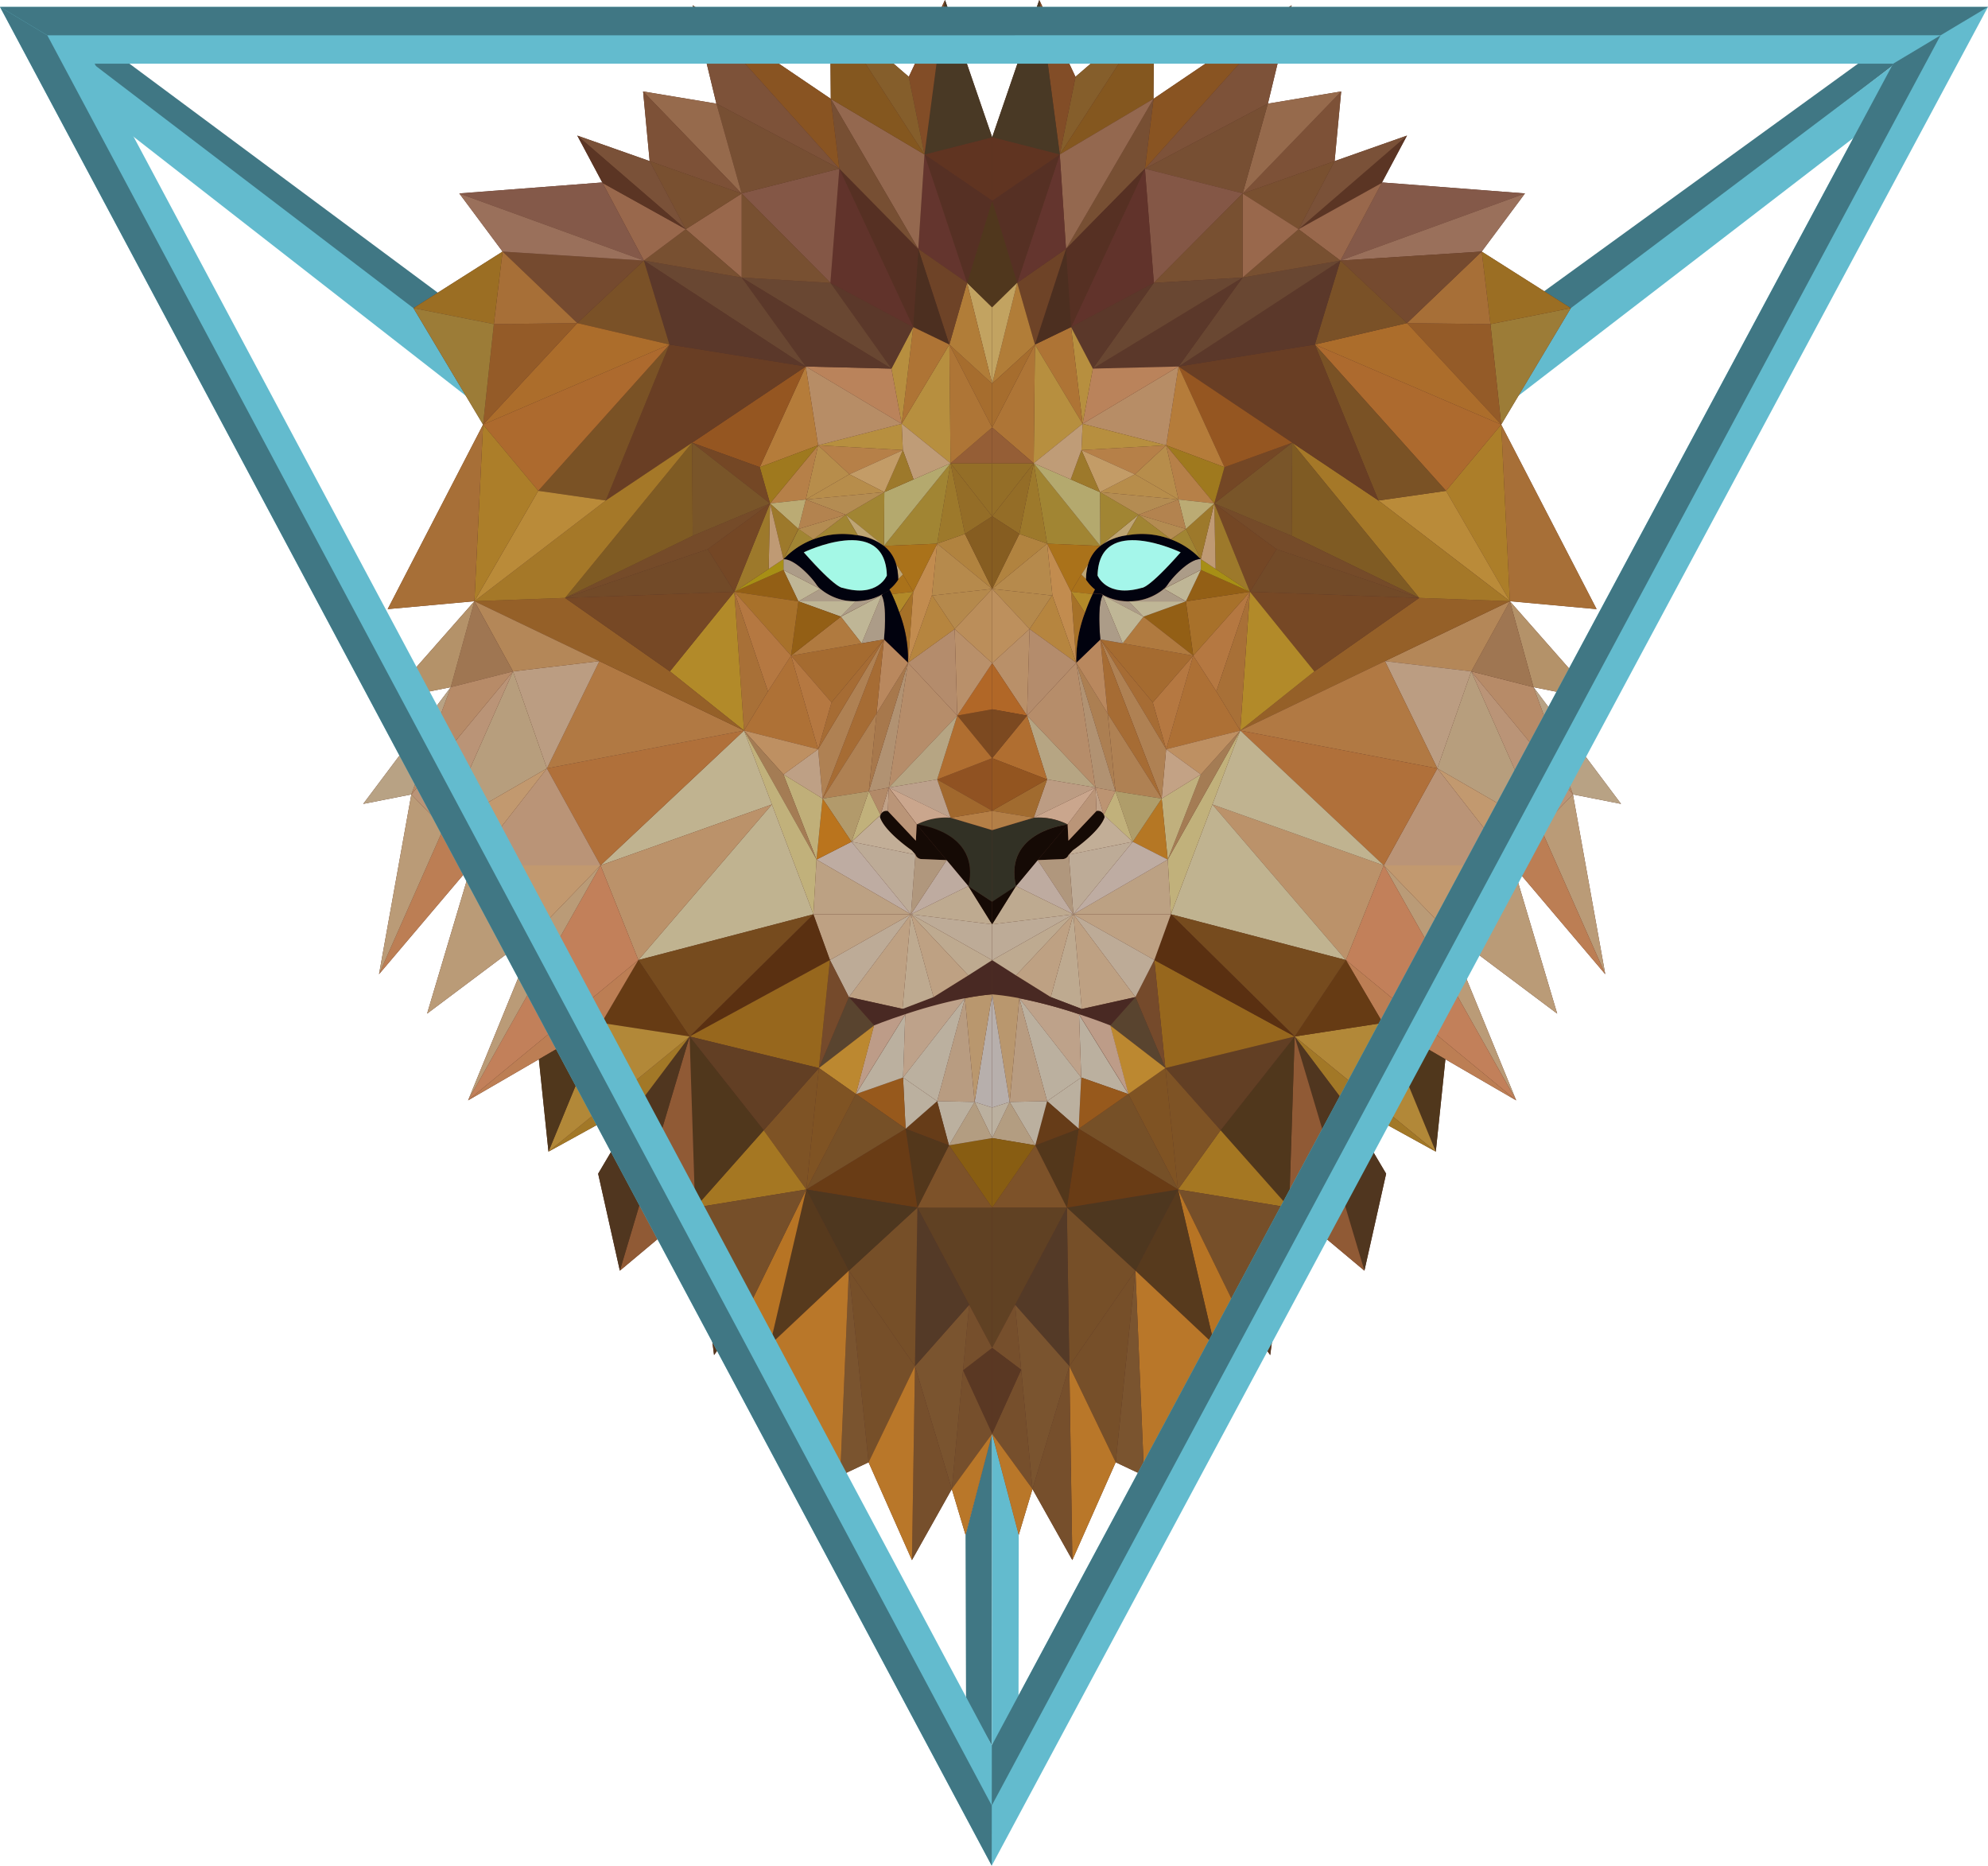 <svg id="NEU_LOGO_HELL" data-name="NEU LOGO HELL" xmlns="http://www.w3.org/2000/svg" viewBox="0 0 560.39 525.78"><defs><style>.cls-1{fill:#407784;}.cls-2{fill:#63bbce;}.cls-3{fill:#563024;}.cls-4{fill:#b8a284;}.cls-5{fill:#ba9b77;}.cls-6{fill:#bc7e54;}.cls-7{fill:#a76f37;}.cls-8{fill:#b49269;}.cls-9{fill:#b78b68;}.cls-10{fill:#ba9477;}.cls-11{fill:#9c7c37;}.cls-12{fill:#9b6e23;}.cls-13{fill:#b79e7d;}.cls-14{fill:#c2996f;}.cls-15{fill:#9f7652;}.cls-16{fill:#845949;}.cls-17{fill:#9a705b;}.cls-18{fill:#c2805a;}.cls-19{fill:#ac7e29;}.cls-20{fill:#ba8b39;}.cls-21{fill:#b48758;}.cls-22{fill:#956028;}.cls-23{fill:#a57828;}.cls-24{fill:#945b28;}.cls-25{fill:#ac6d2b;}.cls-26{fill:#ad6a2e;}.cls-27{fill:#754a2f;}.cls-28{fill:#bb9d82;}.cls-29{fill:#7a5225;}.cls-30{fill:#50371c;}.cls-31{fill:#b17943;}.cls-32{fill:#b0703a;}.cls-33{fill:#b28838;}.cls-34{fill:#a27827;}.cls-35{fill:#7f5b23;}.cls-36{fill:#764825;}.cls-37{fill:#724a28;}.cls-38{fill:#754b29;}.cls-39{fill:#5b3524;}.cls-40{fill:#7a5138;}.cls-41{fill:#7a5127;}.cls-42{fill:#50361f;}.cls-43{fill:#bb926a;}.cls-44{fill:#c0b390;}.cls-45{fill:#663b14;}.cls-46{fill:#99684c;}.cls-47{fill:#693e24;}.cls-48{fill:#905a35;}.cls-49{fill:#764b1e;}.cls-50{fill:#7d5137;}.cls-51{fill:#966a4c;}.cls-52{fill:#5b382a;}.cls-53{fill:#694732;}.cls-54{fill:#785031;}.cls-55{fill:#795030;}.cls-56{fill:#b28a29;}.cls-57{fill:#623f24;}.cls-58{fill:#97671d;}.cls-59{fill:#5a3011;}.cls-60{fill:#795529;}.cls-61{fill:#744725;}.cls-62{fill:#955621;}.cls-63{fill:#7d5239;}.cls-64{fill:#895422;}.cls-65{fill:#a57722;}.cls-66{fill:#57371f;}.cls-67{fill:#764f29;}.cls-68{fill:#774f33;}.cls-69{fill:#b57841;}.cls-70{fill:#a8712a;}.cls-71{fill:#935f15;}.cls-72{fill:#9d792b;}.cls-73{fill:#a87037;}.cls-74{fill:#a78f15;}.cls-75{fill:#845746;}.cls-76{fill:#ad7035;}.cls-77{fill:#c1b17b;}.cls-78{fill:#a47c54;}.cls-79{fill:#be9062;}.cls-80{fill:#b77424;}.cls-81{fill:#b57c3a;}.cls-82{fill:#9f791e;}.cls-83{fill:#7e5325;}.cls-84{fill:#bf9a74;}.cls-85{fill:#b68048;}.cls-86{fill:#573a1d;}.cls-87{fill:#b97729;}.cls-88{fill:#bbab74;}.cls-89{fill:#ac9c88;}.cls-90{fill:#bfb696;}.cls-91{fill:#c0b07d;}.cls-92{fill:#c3a285;}.cls-93{fill:#01020e;}.cls-94{fill:#a18533;}.cls-95{fill:#a56b30;}.cls-96{fill:#b07a3f;}.cls-97{fill:#b3834f;}.cls-98{fill:#b48c52;}.cls-99{fill:#b78d66;}.cls-100{fill:#ba835b;}.cls-101{fill:#b78d4b;}.cls-102{fill:#7f5323;}.cls-103{fill:#765027;}.cls-104{fill:#4e371f;}.cls-105{fill:#693c15;}.cls-106{fill:#bca183;}.cls-107{fill:#bea183;}.cls-108{fill:#b57724;}.cls-109{fill:#beaca2;}.cls-110{fill:#a66c34;}.cls-111{fill:#af8153;}.cls-112{fill:#b78f3f;}.cls-113{fill:#754a2b;}.cls-114{fill:#59442f;}.cls-115{fill:#bc8830;}.cls-116{fill:#af9d6a;}.cls-117{fill:#bdab97;}.cls-118{fill:#855e2b;}.cls-119{fill:#84571f;}.cls-120{fill:#61332b;}.cls-121{fill:#94684f;}.cls-122{fill:#563023;}.cls-123{fill:#7a542f;}.cls-124{fill:#a4f6ea;}.cls-125{fill:#bea574;}.cls-126{fill:#492923;}.cls-127{fill:#764f28;}.cls-128{fill:#c39c67;}.cls-129{fill:#c2ae97;}.cls-130{fill:#bd9c88;}.cls-131{fill:#bbb09f;}.cls-132{fill:#97591c;}.cls-133{fill:#ac7f52;}.cls-134{fill:#b19272;}.cls-135{fill:#bc9472;}.cls-136{fill:#b9885e;}.cls-137{fill:#150a05;}.cls-138{fill:#c0a187;}.cls-139{fill:#b4a96e;}.cls-140{fill:#aa721a;}.cls-141{fill:#ba9578;}.cls-142{fill:#caa68d;}.cls-143{fill:#b68d6a;}.cls-144{fill:#b6a583;}.cls-145{fill:#bc9c83;}.cls-146{fill:#a67128;}.cls-147{fill:#ae7435;}.cls-148{fill:#bf9c77;}.cls-149{fill:#beaa90;}.cls-150{fill:#bea28a;}.cls-151{fill:#53371b;}.cls-152{fill:#663c18;}.cls-153{fill:#c28c4f;}.cls-154{fill:#b6853f;}.cls-155{fill:#b48c6c;}.cls-156{fill:#824d27;}.cls-157{fill:#b0977d;}.cls-158{fill:#beaba0;}.cls-159{fill:#764f2c;}.cls-160{fill:#4c2f20;}.cls-161{fill:#543a27;}.cls-162{fill:#7d5229;}.cls-163{fill:#604123;}.cls-164{fill:#6e4327;}.cls-165{fill:#64352e;}.cls-166{fill:#493925;}.cls-167{fill:#603421;}.cls-168{fill:#b68a4c;}.cls-169{fill:#b5894c;}.cls-170{fill:#b1833f;}.cls-171{fill:#b06e30;}.cls-172{fill:#a16b2f;}.cls-173{fill:#b89c81;}.cls-174{fill:#935520;}.cls-175{fill:#323125;}.cls-176{fill:#b39d81;}.cls-177{fill:#885d12;}.cls-178{fill:#b17d38;}.cls-179{fill:#ae7536;}.cls-180{fill:#a66d2e;}.cls-181{fill:#946d27;}.cls-182{fill:#946e27;}.cls-183{fill:#955e36;}.cls-184{fill:#b37f47;}.cls-185{fill:#b99069;}.cls-186{fill:#bd905d;}.cls-187{fill:#b16727;}.cls-188{fill:#7c4920;}.cls-189{fill:#5a3823;}.cls-190{fill:#b9976e;}.cls-191{fill:#865d21;}.cls-192{fill:#50371d;}.cls-193{fill:#c2a361;}.cls-194{fill:#b7afac;}.cls-195{fill:#b9906a;}.cls-196{fill:#bb8e5a;}.cls-197{fill:#905222;}.cls-198{fill:#b57f46;}.cls-199{fill:#a1682d;}.cls-200{fill:#bca18c;}.cls-201{fill:#a7784c;}.cls-202{fill:#b28a68;}.cls-203{fill:#b29a6b;}.cls-204{fill:#a4f8e6;}.cls-205{fill:#ba741d;}.cls-206{fill:#bea085;}.cls-207{fill:#c0af79;}.cls-208{fill:#ae7136;}.cls-209,.cls-210{fill:none;stroke:#63bbce;stroke-miterlimit:10;}.cls-209{stroke-width:12.59px;}.cls-210{stroke-width:16px;}</style></defs><polygon class="cls-1" points="279.58 491.93 272.31 479.25 272.17 432.55 279.67 403.8 279.58 491.93"/><polyline class="cls-2" points="287.11 478.61 287.17 432.55 279.67 403.8 279.58 491.94"/><polyline class="cls-1" points="23.82 16.24 122.22 94.06 126.33 84.65 34.18 16.23"/><polyline class="cls-2" points="31.43 33.69 131.51 111.7 123.58 92.21 23.76 16.11"/><polyline class="cls-1" points="536.5 16.22 439.14 90.84 433 83.73 526.1 16.24"/><polyline class="cls-2" points="528.66 34.1 427.86 111.65 442.54 87.03 536.78 16.05"/><polygon class="cls-3" points="443.39 223.88 456.95 226.55 432.28 193.66 450.06 197.21 425.61 169.43 450.06 171.66 423.17 119.66 442.79 86.83 417.67 70.9 429.84 54.55 429.84 54.51 389.73 51.43 389.49 51.56 396.61 38.21 376.21 45.4 378.06 25.77 357.39 29.21 357.38 29.19 357.41 29.17 364.1 1.48 325.17 27.84 325.15 27.87 325.15 27.85 325.36 2.55 325.35 2.54 325.38 2.5 303.19 21.61 303.18 21.66 303.17 21.66 292.99 0.06 292.95 0 279.68 38.69 266.39 0 266.35 0.06 256.17 21.66 256.16 21.66 256.15 21.61 233.96 2.5 233.99 2.54 233.98 2.55 234.19 27.85 234.19 27.87 234.17 27.84 195.24 1.48 201.93 29.17 201.96 29.19 201.95 29.21 181.28 25.77 183.13 45.4 162.73 38.21 169.85 51.56 169.61 51.43 129.5 54.51 129.5 54.55 141.67 70.9 116.55 86.83 136.17 119.66 109.28 171.66 133.73 169.43 109.28 197.21 127.06 193.66 102.39 226.55 115.95 223.88 106.84 274.55 132.84 243.88 120.39 285.66 151.5 262.32 131.95 310.1 151.9 298.52 154.61 324.55 180.84 310.1 168.61 330.77 174.73 358.1 195.95 340.32 201.28 381.88 211.15 368.17 217.06 378.99 236.84 415.88 244.84 412.1 257.06 439.66 268.3 419.64 272.17 432.55 279.67 404.05 287.17 432.55 291.04 419.64 302.28 439.66 314.5 412.1 322.5 415.88 342.28 378.99 348.19 368.17 358.06 381.88 363.39 340.32 384.61 358.1 390.73 330.77 378.5 310.1 404.73 324.55 407.44 298.52 427.39 310.1 407.84 262.32 438.95 285.66 426.5 243.88 452.5 274.55 443.39 223.88"/><polygon class="cls-4" points="432.28 193.66 456.95 226.55 443.39 223.88 432.28 193.66"/><polygon class="cls-5" points="443.39 223.88 452.5 274.55 434.26 233.34 443.39 223.88"/><polygon class="cls-6" points="434.26 233.34 452.5 274.55 426.5 243.88 434.26 233.34"/><polygon class="cls-7" points="423.17 119.66 450.06 171.66 425.61 169.43 423.17 119.66"/><polygon class="cls-8" points="425.61 169.43 450.06 197.21 432.28 193.66 425.61 169.43"/><polygon class="cls-9" points="432.28 193.66 443.39 223.88 414.73 189.21 432.28 193.66"/><polygon class="cls-10" points="414.73 189.21 443.39 223.88 434.26 233.34 414.73 189.21"/><polygon class="cls-11" points="442.79 86.83 423.17 119.66 420.13 91.35 442.79 86.83"/><polygon class="cls-12" points="442.79 86.83 420.13 91.35 417.67 70.9 442.79 86.83"/><polygon class="cls-5" points="426.5 243.88 438.95 285.66 407.84 262.32 426.5 243.88"/><polygon class="cls-13" points="414.73 189.21 434.26 233.34 405.17 216.55 414.73 189.21"/><polygon class="cls-14" points="434.26 233.34 426.5 243.88 405.17 216.55 434.26 233.34"/><polygon class="cls-15" points="425.61 169.43 432.28 193.66 414.73 189.21 425.61 169.43"/><polygon class="cls-16" points="429.84 54.51 429.84 54.55 377.84 73.43 389.49 51.56 389.73 51.43 429.84 54.51"/><polygon class="cls-17" points="429.84 54.55 417.67 70.9 377.84 73.43 429.84 54.55"/><polygon class="cls-5" points="407.84 262.32 427.39 310.1 390.06 243.88 407.84 262.32"/><polygon class="cls-18" points="390.06 243.88 427.39 310.1 379.39 270.55 390.06 243.88"/><polygon class="cls-6" points="427.39 310.1 407.44 298.52 389.8 288.28 379.39 270.55 427.39 310.1"/><polygon class="cls-10" points="405.17 216.55 426.5 243.88 390.06 243.88 405.17 216.55"/><polygon class="cls-14" points="426.5 243.88 407.84 262.32 390.06 243.88 426.5 243.88"/><polygon class="cls-19" points="423.17 119.66 425.61 169.43 407.61 138.32 423.17 119.66"/><polygon class="cls-20" points="407.61 138.32 425.61 169.43 388.57 141.05 407.61 138.32"/><polygon class="cls-21" points="425.61 169.43 414.73 189.21 390.4 186.32 425.61 169.43"/><polygon class="cls-22" points="425.61 169.43 390.4 186.32 349.61 205.88 370.5 189.21 400.06 168.5 425.61 169.43"/><polygon class="cls-23" points="425.61 169.43 400.06 168.5 364.25 124.76 388.57 141.05 425.61 169.43"/><polygon class="cls-24" points="420.13 91.35 423.17 119.66 396.61 91.05 420.13 91.35"/><polygon class="cls-25" points="396.61 91.05 423.17 119.66 370.64 97.1 396.61 91.05"/><polygon class="cls-26" points="423.17 119.66 407.61 138.32 370.64 97.1 423.17 119.66"/><polygon class="cls-7" points="417.67 70.9 420.13 91.35 396.61 91.05 417.67 70.9"/><polygon class="cls-27" points="417.67 70.9 396.61 91.05 377.84 73.43 417.67 70.9"/><polygon class="cls-28" points="414.73 189.21 405.17 216.55 390.4 186.32 414.73 189.21"/><polygon class="cls-29" points="370.64 97.1 407.61 138.32 388.57 141.05 370.64 97.1"/><polygon class="cls-30" points="407.44 298.52 404.73 324.55 389.8 288.28 407.44 298.52"/><polygon class="cls-31" points="390.4 186.32 405.17 216.55 349.61 205.88 390.4 186.32"/><polygon class="cls-32" points="405.17 216.55 390.06 243.88 349.61 205.88 405.17 216.55"/><polygon class="cls-33" points="389.8 288.28 404.73 324.55 364.95 292.1 389.8 288.28"/><polygon class="cls-34" points="404.73 324.55 378.5 310.1 364.95 292.1 404.73 324.55"/><polygon class="cls-35" points="364.25 124.76 400.06 168.5 364.08 150.99 364.25 124.76"/><polygon class="cls-36" points="400.06 168.5 370.5 189.21 352.34 166.78 352.34 166.77 400.06 168.5"/><polygon class="cls-37" points="400.06 168.5 352.34 166.77 359.84 154.77 400.06 168.5"/><polygon class="cls-38" points="400.06 168.5 359.84 154.77 342.28 141.88 364.08 150.99 400.06 168.5"/><polygon class="cls-39" points="396.61 38.21 389.49 51.56 366.06 64.59 396.61 38.21"/><polygon class="cls-40" points="396.61 38.21 366.06 64.59 376.21 45.41 376.21 45.4 396.61 38.21"/><polygon class="cls-41" points="396.61 91.05 370.64 97.1 377.84 73.43 396.61 91.05"/><polygon class="cls-42" points="378.5 310.1 390.73 330.77 384.61 358.1 364.95 292.1 378.5 310.1"/><polygon class="cls-43" points="390.06 243.88 379.39 270.55 341.75 226.71 390.06 243.88"/><polygon class="cls-44" points="390.06 243.88 341.75 226.71 349.61 205.88 390.06 243.88"/><polygon class="cls-45" points="379.39 270.55 389.8 288.28 364.95 292.1 379.39 270.55"/><polygon class="cls-46" points="389.49 51.56 377.84 73.43 366.05 64.6 366.06 64.59 389.49 51.56"/><polygon class="cls-47" points="370.64 97.1 388.57 141.05 364.25 124.76 332.21 103.29 370.64 97.1"/><polygon class="cls-48" points="364.95 292.1 384.61 358.1 363.39 340.32 364.95 292.1"/><polygon class="cls-44" points="341.75 226.71 379.39 270.55 330.06 257.66 341.75 226.71"/><polygon class="cls-49" points="379.39 270.55 364.95 292.1 330.06 257.66 379.39 270.55"/><polygon class="cls-50" points="378.06 25.77 376.21 45.4 376.21 45.41 350.28 54.55 378.06 25.77"/><polygon class="cls-51" points="378.06 25.77 350.28 54.55 350.29 54.51 350.3 54.5 357.39 29.21 378.06 25.77"/><polygon class="cls-52" points="377.84 73.43 370.64 97.1 332.21 103.29 377.84 73.43"/><polygon class="cls-53" points="377.84 73.43 332.21 103.29 350.28 78.21 377.84 73.43"/><polygon class="cls-54" points="377.84 73.43 350.28 78.21 366.05 64.6 377.84 73.43"/><polygon class="cls-55" points="376.21 45.41 366.06 64.59 366.05 64.6 350.28 54.55 376.21 45.41"/><polygon class="cls-56" points="352.34 166.78 370.5 189.21 349.61 205.88 352.34 166.78"/><polygon class="cls-46" points="366.05 64.6 350.28 78.21 350.28 54.55 366.05 64.6"/><polygon class="cls-30" points="364.95 292.1 363.39 340.32 344.06 318.53 344.06 318.52 364.95 292.1"/><polygon class="cls-57" points="364.95 292.1 344.06 318.52 328.5 300.99 364.95 292.1"/><polygon class="cls-58" points="364.95 292.1 328.5 300.99 325.39 270.55 364.95 292.1"/><polygon class="cls-59" points="364.95 292.1 325.39 270.55 330.06 257.66 364.95 292.1"/><polygon class="cls-60" points="364.25 124.76 364.08 150.99 342.28 141.88 364.25 124.76"/><polygon class="cls-61" points="364.25 124.76 342.28 141.88 345.17 131.66 364.25 124.76"/><polygon class="cls-62" points="364.25 124.76 345.17 131.66 332.21 103.29 364.25 124.76"/><polygon class="cls-63" points="364.1 1.48 357.41 29.17 357.38 29.19 322.74 47.54 364.1 1.48"/><polygon class="cls-64" points="364.1 1.48 322.74 47.54 325.17 27.84 364.1 1.48"/><polygon class="cls-65" points="344.06 318.53 363.39 340.32 332.06 335.21 344.06 318.53"/><polygon class="cls-66" points="363.39 340.32 358.06 381.88 348.19 368.17 363.39 340.32"/><polygon class="cls-67" points="363.39 340.32 348.19 368.17 332.06 335.21 363.39 340.32"/><polygon class="cls-61" points="359.84 154.77 352.34 166.77 352.33 166.77 352.33 166.76 342.28 141.88 359.84 154.77"/><polygon class="cls-68" points="357.38 29.19 357.39 29.21 350.3 54.5 350.29 54.5 322.74 47.54 357.38 29.19"/><polygon class="cls-69" points="352.33 166.78 352.33 166.81 342.87 194.84 336.36 184.77 352.33 166.78"/><polygon class="cls-70" points="352.33 166.77 352.33 166.78 336.36 184.77 334.28 169.47 352.33 166.77"/><polygon class="cls-71" points="352.33 166.76 352.33 166.77 334.28 169.47 338.5 160.62 352.33 166.76"/><polygon class="cls-72" points="342.28 141.88 352.33 166.76 342.66 160.35 342.66 160.34 342.28 141.88"/><polygon class="cls-73" points="352.33 166.81 349.61 205.88 342.87 194.84 352.33 166.81"/><polygon class="cls-74" points="352.33 166.76 338.5 160.62 338.5 157.59 342.66 160.35 352.33 166.76"/><polygon class="cls-75" points="350.29 54.5 350.29 54.51 325.26 79.69 322.74 47.54 350.29 54.5"/><polygon class="cls-54" points="350.29 54.51 350.28 54.55 350.28 78.21 325.26 79.73 325.26 79.69 350.29 54.51"/><polygon class="cls-52" points="350.28 78.21 332.21 103.29 308.06 103.88 350.28 78.21"/><polygon class="cls-53" points="350.28 78.21 308.06 103.88 325.24 79.73 325.26 79.73 350.28 78.21"/><polygon class="cls-76" points="342.87 194.84 349.61 205.88 328.73 211.14 336.36 184.77 342.87 194.84"/><polygon class="cls-77" points="349.61 205.88 341.75 226.71 330.06 257.66 329.17 242.24 349.61 205.88"/><polygon class="cls-78" points="349.61 205.88 329.17 242.24 338.5 218.25 349.61 205.88"/><polygon class="cls-79" points="349.61 205.88 338.5 218.25 328.73 211.14 349.61 205.88"/><polygon class="cls-80" points="332.06 335.21 348.19 368.17 342.28 378.99 332.06 335.21"/><polygon class="cls-81" points="332.21 103.29 345.17 131.66 328.73 125.49 332.21 103.29"/><polygon class="cls-82" points="345.17 131.66 342.28 141.88 328.73 125.49 345.17 131.66"/><polygon class="cls-83" points="344.06 318.52 344.06 318.53 332.06 335.21 328.5 300.99 344.06 318.52"/><polygon class="cls-84" points="342.28 141.88 342.66 160.34 338.5 157.58 342.28 141.88"/><polygon class="cls-85" points="328.72 125.49 342.28 141.88 332.2 140.77 328.72 125.49"/><polygon class="cls-72" points="342.28 141.88 338.5 157.58 338.49 157.58 338.48 157.57 334.28 149.07 342.28 141.88"/><polygon class="cls-86" points="332.06 335.21 342.28 378.99 320.06 358.1 332.06 335.21"/><polygon class="cls-87" points="342.28 378.99 322.5 415.88 320.06 358.1 342.28 378.99"/><polygon class="cls-88" points="342.28 141.88 334.28 149.07 332.2 140.77 342.28 141.88"/><path class="cls-89" d="M364.5,188.83v3l-10.38,5.33a5.94,5.94,0,0,0,1.05-1.18c1.33-2.07,6.21-7.32,9.32-7.18Z" transform="translate(-26 -31.24)"/><polygon class="cls-90" points="338.5 160.62 334.28 169.47 328.12 165.95 338.5 160.62"/><polygon class="cls-91" points="338.5 218.25 329.17 242.24 327.46 225.05 327.47 225.05 338.5 218.25"/><polygon class="cls-92" points="338.5 218.25 327.47 225.05 327.46 225.03 328.72 211.14 328.73 211.14 338.5 218.25"/><path class="cls-93" d="M334.64,197.36a11.84,11.84,0,0,1-2.51-2.76v-.18a16.13,16.13,0,0,1,.56-4.08,10.09,10.09,0,0,1,3.47-5.24h0a.18.18,0,0,1,.07-.05,15.81,15.81,0,0,1,7.29-2.93c.54-.1,1.11-.17,1.7-.24A22.93,22.93,0,0,1,356,183.22l.07,0a22.42,22.42,0,0,1,8.38,5.57h0c-3.11-.14-8,5.11-9.32,7.18a5.94,5.94,0,0,1-1.05,1.18h0a15.18,15.18,0,0,1-9.48,3.51h-.41a16.15,16.15,0,0,1-2.46-.19,14.8,14.8,0,0,1-5.29-1.87l-2.37-.24C334.4,197.82,334.59,197.45,334.64,197.36Zm13.22-.46s1.71.45,10.94-10c0,0-23-11-23.41,6.52C335.39,193.42,337.89,199.79,347.86,196.9Z" transform="translate(-26 -31.24)"/><path class="cls-94" d="M360.28,180.31l4.2,8.5a22.42,22.42,0,0,0-8.38-5.57l0,0Z" transform="translate(-26 -31.24)"/><polygon class="cls-71" points="334.28 169.47 336.36 184.77 322.32 173.8 334.28 169.47"/><polygon class="cls-69" points="336.36 184.77 328.73 211.14 324.95 197.95 336.36 184.77"/><polygon class="cls-95" points="336.36 184.77 324.95 197.95 310.17 180.22 310.17 180.21 316.46 181.31 336.36 184.77"/><polygon class="cls-96" points="336.36 184.77 316.46 181.31 316.46 181.3 316.65 181.06 322.32 173.8 336.36 184.77"/><polygon class="cls-97" points="332.2 140.77 334.28 149.07 320.94 145.07 332.2 140.77"/><polygon class="cls-98" points="334.28 149.07 330.06 151.98 320.94 145.07 334.28 149.07"/><path class="cls-90" d="M360.28,200.71l-12,4.33-4.09-4.32h16Z" transform="translate(-26 -31.24)"/><path class="cls-89" d="M360.28,200.71H344.63a15.18,15.18,0,0,0,9.48-3.51h0Z" transform="translate(-26 -31.24)"/><polygon class="cls-99" points="332.21 103.29 328.73 125.49 328.72 125.49 305.17 119.43 332.21 103.29"/><polygon class="cls-100" points="332.21 103.29 305.17 119.43 308.06 103.88 332.21 103.29"/><polygon class="cls-101" points="328.72 125.49 332.2 140.77 319.91 133.66 328.72 125.49"/><polygon class="cls-98" points="332.2 140.77 320.94 145.07 310.06 138.7 310.08 138.69 332.2 140.77"/><polygon class="cls-101" points="332.2 140.77 310.08 138.69 319.91 133.66 332.2 140.77"/><polygon class="cls-102" points="328.5 300.99 332.06 335.21 318.06 308.32 328.5 300.99"/><polygon class="cls-103" points="318.06 308.32 332.06 335.21 304.06 318.1 318.06 308.32"/><polygon class="cls-104" points="332.06 335.21 320.06 358.1 300.73 340.32 332.06 335.21"/><polygon class="cls-105" points="332.06 335.21 300.73 340.32 304.06 318.1 332.06 335.21"/><polygon class="cls-106" points="329.17 242.24 330.06 257.66 302.57 257.66 329.17 242.24"/><polygon class="cls-107" points="330.06 257.66 325.39 270.55 302.57 257.66 330.06 257.66"/><path class="cls-94" d="M356.06,183.22h0a22.93,22.93,0,0,0-10.79-1.36c-.59.07-1.16.14-1.7.24l3.4-5.79Z" transform="translate(-26 -31.24)"/><polygon class="cls-108" points="327.46 225.05 329.17 242.24 319.31 237.22 327.46 225.05"/><polygon class="cls-109" points="329.17 242.24 302.57 257.66 319.31 237.22 329.17 242.24"/><polygon class="cls-110" points="324.95 197.95 328.73 211.14 310.17 180.22 324.95 197.95"/><polygon class="cls-111" points="310.17 180.22 328.73 211.14 328.72 211.14 327.46 225.03 310.17 180.22"/><polygon class="cls-85" points="328.72 125.49 319.91 133.66 304.85 126.86 304.84 126.85 304.84 126.84 328.72 125.49"/><polygon class="cls-112" points="328.72 125.49 304.84 126.84 305.17 119.43 328.72 125.49"/><polygon class="cls-113" points="325.39 270.55 328.5 300.99 320.06 280.99 325.39 270.55"/><polygon class="cls-114" points="320.06 280.99 328.5 300.99 312.95 288.99 320.06 280.99"/><polygon class="cls-115" points="328.5 300.99 318.06 308.32 312.95 288.99 328.5 300.99"/><polygon class="cls-110" points="327.46 225.03 327.46 225.05 312.25 201.09 310.17 180.22 327.46 225.03"/><polygon class="cls-111" points="312.25 201.09 327.46 225.05 314.43 222.99 312.25 201.09"/><polygon class="cls-116" points="327.46 225.05 319.31 237.22 314.43 222.99 327.46 225.05"/><polygon class="cls-117" points="325.39 270.55 320.06 280.99 302.57 257.66 325.39 270.55"/><polygon class="cls-118" points="325.38 2.5 325.35 2.54 298.76 43.52 298.75 43.53 298.74 43.53 298.74 43.52 303.18 21.66 303.19 21.61 325.38 2.5"/><polygon class="cls-119" points="325.36 2.55 325.15 27.85 298.76 43.52 325.35 2.54 325.36 2.55"/><polygon class="cls-120" points="325.26 79.69 325.26 79.73 325.24 79.73 301.96 92.16 301.94 92.13 322.74 47.54 325.26 79.69"/><polygon class="cls-52" points="325.24 79.73 308.06 103.88 301.92 92.18 301.96 92.16 325.24 79.73"/><polygon class="cls-68" points="325.17 27.84 322.74 47.54 300.5 70.15 325.15 27.88 325.15 27.87 325.17 27.84"/><polygon class="cls-121" points="325.15 27.87 325.15 27.88 300.5 70.15 300.49 70.17 300.49 70.14 298.74 43.54 298.75 43.53 298.76 43.52 325.15 27.85 325.15 27.87"/><polygon class="cls-122" points="322.74 47.54 301.94 92.13 300.49 70.17 300.5 70.15 322.74 47.54"/><polygon class="cls-123" points="320.06 358.1 322.5 415.88 314.5 412.1 320.06 358.1"/><path class="cls-89" d="M344.23,200.72l4.09,4.32-11.48-6h0l-.36-.35a14.8,14.8,0,0,0,5.29,1.87,16.15,16.15,0,0,0,2.46.19Z" transform="translate(-26 -31.24)"/><polygon class="cls-90" points="322.32 173.8 316.65 181.06 316.46 181.3 310.84 167.77 322.32 173.8"/><path class="cls-124" d="M358.8,186.9c-9.23,10.45-10.94,10-10.94,10-10,2.89-12.47-3.48-12.47-3.48C335.83,175.86,358.8,186.9,358.8,186.9Z" transform="translate(-26 -31.24)"/><path class="cls-125" d="M346.94,176.31l-3.4,5.79a15.81,15.81,0,0,0-7.29,2.93Z" transform="translate(-26 -31.24)"/><path class="cls-94" d="M346.94,176.31,336.25,185a.18.18,0,0,0-.07.05h0l-.11-15.14Z" transform="translate(-26 -31.24)"/><polygon class="cls-107" points="302.57 257.66 320.06 280.99 304.94 284.33 302.57 257.66"/><path class="cls-126" d="M346.06,312.23l-7.11,8s-3.54-1.44-8.76-3.16h0l.59-1.55.2.07Z" transform="translate(-26 -31.24)"/><polygon class="cls-67" points="320.06 358.1 314.5 412.1 301.43 384.99 320.06 358.1"/><polygon class="cls-127" points="320.06 358.1 301.43 384.99 300.73 340.32 320.06 358.1"/><polygon class="cls-128" points="319.91 133.66 310.08 138.69 310.06 138.69 304.85 126.86 319.91 133.66"/><polygon class="cls-77" points="314.43 222.99 319.31 237.22 311.15 229.67 314.43 222.99"/><polygon class="cls-117" points="319.31 237.22 302.57 257.66 301.28 240.85 319.31 237.22"/><path class="cls-129" d="M345.31,268.46l-18,3.63,1.07-1.21c2.31-1.64,7.82-5.86,9-9.37a2.5,2.5,0,0,0-.19-.59h0Z" transform="translate(-26 -31.24)"/><path class="cls-130" d="M339,320.23l5.11,19.33-13.9-22.41,0-.08C335.41,318.79,339,320.23,339,320.23Z" transform="translate(-26 -31.24)"/><polygon class="cls-131" points="304.16 285.91 318.06 308.32 304.78 303.66 304.16 285.91"/><polygon class="cls-132" points="318.06 308.32 304.06 318.1 304.78 303.66 318.06 308.32"/><path class="cls-89" d="M336.84,199l5.62,13.53-6.29-1.09c0-.42-1-9.4.66-12.44Z" transform="translate(-26 -31.24)"/><polygon class="cls-87" points="301.43 384.99 314.5 412.1 302.28 439.66 301.43 384.99"/><polygon class="cls-133" points="312.25 201.09 314.43 222.99 303.39 186.77 312.25 201.09"/><polygon class="cls-134" points="303.39 186.77 314.43 222.99 308.8 221.96 308.8 221.95 303.39 186.77"/><polygon class="cls-135" points="314.43 222.99 311.15 229.67 308.8 221.96 314.43 222.99"/><polygon class="cls-136" points="310.17 180.22 312.25 201.09 303.39 186.77 310.17 180.22"/><path class="cls-137" d="M337.14,260.92a2.5,2.5,0,0,1,.19.59c-1.16,3.51-6.67,7.73-9,9.37l-1.07,1.21h0a1.86,1.86,0,0,1-1.66,1.25l-5.45.22-1.63.07,8.44-10.07.23,4.6,7.91-8.38A1.76,1.76,0,0,1,337.14,260.92Z" transform="translate(-26 -31.24)"/><path class="cls-138" d="M334.8,253.2l2.35,7.71h0a1.76,1.76,0,0,0-2.06-1.13Z" transform="translate(-26 -31.24)"/><path class="cls-93" d="M336.47,198.66l.36.35c-1.62,3-.7,12-.66,12.44h0L329.39,218v0h0a37.23,37.23,0,0,1,2.42-14,55.35,55.35,0,0,1,2.15-5.23l.13-.27Z" transform="translate(-26 -31.24)"/><polygon class="cls-94" points="310.17 153.84 310.17 153.85 295.17 153.22 295.17 153.21 291.39 130.55 310.17 153.84"/><polygon class="cls-139" points="310.06 138.7 310.17 153.84 291.39 130.55 301.82 135.1 301.83 135.1 310.06 138.69 310.06 138.7"/><path class="cls-140" d="M336.17,185.09h0a10.09,10.09,0,0,0-3.47,5.24l-1.86,2.81L327.92,198l-6.75-13.55Z" transform="translate(-26 -31.24)"/><polygon class="cls-72" points="304.85 126.86 310.06 138.69 301.83 135.1 304.83 126.85 304.84 126.85 304.85 126.86"/><polygon class="cls-141" points="308.8 221.96 309.08 228.55 301.17 236.93 300.94 232.33 308.8 221.96"/><path class="cls-142" d="M334.8,253.19h0l-7.86,10.37a18.27,18.27,0,0,0-9.55-1.89l-11.58,3.46,11.58-3.47Z" transform="translate(-26 -31.24)"/><polygon class="cls-143" points="303.39 186.77 308.8 221.95 289.5 201.66 303.39 186.77"/><polygon class="cls-144" points="289.5 201.66 308.8 221.95 295.17 219.66 289.5 201.66"/><polygon class="cls-145" points="308.8 221.95 291.39 230.43 295.17 219.66 308.8 221.95"/><path class="cls-140" d="M334.64,197.36c-.05.09-.24.46-.54,1.06l-.13.27-6.05-.68,2.91-4.86,1.3,1.27v.18A11.84,11.84,0,0,0,334.64,197.36Z" transform="translate(-26 -31.24)"/><polygon class="cls-112" points="301.92 92.18 308.06 103.88 305.17 119.43 301.92 92.18"/><path class="cls-56" d="M327.92,198l6.05.68a55.35,55.35,0,0,0-2.15,5.23Z" transform="translate(-26 -31.24)"/><path class="cls-125" d="M330.83,193.15l1.86-2.81a16.13,16.13,0,0,0-.56,4.08Z" transform="translate(-26 -31.24)"/><path class="cls-146" d="M327.92,198l3.9,5.91a37.23,37.23,0,0,0-2.42,14h0v0Z" transform="translate(-26 -31.24)"/><polygon class="cls-147" points="301.92 92.18 305.17 119.43 291.73 97.1 301.92 92.18"/><polygon class="cls-112" points="291.73 97.1 305.17 119.43 291.39 130.55 291.73 97.1"/><polygon class="cls-148" points="305.17 119.43 304.84 126.84 304.84 126.85 304.83 126.85 301.82 135.1 291.39 130.55 305.17 119.43"/><polygon class="cls-149" points="302.57 257.66 304.94 284.33 304.74 284.26 296.19 280.99 302.57 257.66"/><path class="cls-150" d="M330.16,317.15l.62,17.75-17.44-22.33h0a139.93,139.93,0,0,1,16.81,4.49h0Z" transform="translate(-26 -31.24)"/><polygon class="cls-131" points="287.34 281.33 304.78 303.66 295.17 310.32 287.34 281.33"/><polygon class="cls-131" points="304.78 303.66 304.06 318.1 295.17 310.32 304.78 303.66"/><path class="cls-126" d="M330.74,315.5l-.59,1.55a139.93,139.93,0,0,0-16.81-4.49,71.53,71.53,0,0,0-7.67-1.1v-9.63h0l6.71,4.29,9.8,6.11Z" transform="translate(-26 -31.24)"/><polygon class="cls-151" points="304.06 318.1 300.73 340.32 291.84 322.77 304.06 318.1"/><polygon class="cls-152" points="304.06 318.1 291.84 322.77 295.17 310.32 304.06 318.1"/><polygon class="cls-153" points="301.92 166.77 303.39 186.77 296.65 167.77 295.18 153.3 295.17 153.22 301.92 166.77"/><polygon class="cls-154" points="296.65 167.77 303.39 186.77 290.23 177.28 290.23 177.27 290.22 177.27 290.22 177.26 296.54 167.83 296.65 167.77"/><polygon class="cls-155" points="303.39 186.77 289.5 201.66 290.23 177.28 303.39 186.77"/><polygon class="cls-156" points="303.18 21.66 298.74 43.52 292.99 0.06 303.17 21.66 303.18 21.66"/><path class="cls-157" d="M327.28,272.09l1.29,16.81L318.5,273.64l1.63-.07,5.45-.22a1.86,1.86,0,0,0,1.66-1.25Z" transform="translate(-26 -31.24)"/><polygon class="cls-158" points="292.5 242.4 302.57 257.66 286.39 249.71 292.5 242.4"/><polygon class="cls-107" points="302.57 257.66 296.19 280.99 286.39 274.88 302.57 257.66"/><polygon class="cls-149" points="302.57 257.66 286.39 274.88 279.68 270.59 302.57 257.66"/><polygon class="cls-117" points="302.57 257.66 279.68 270.59 279.67 270.59 279.67 260.49 302.57 257.66"/><polygon class="cls-149" points="302.57 257.66 279.67 260.49 279.67 260.48 286.39 249.71 302.57 257.66"/><polygon class="cls-159" points="301.43 384.99 302.28 439.66 291.04 419.64 301.43 384.99"/><polygon class="cls-160" points="301.94 92.13 301.96 92.16 301.92 92.18 291.73 97.1 300.49 70.17 301.94 92.13"/><polygon class="cls-161" points="300.73 340.32 301.43 384.99 286.14 367.7 300.73 340.32"/><polygon class="cls-123" points="286.14 367.7 301.43 384.99 291.04 419.64 287.86 386.01 286.13 367.72 286.14 367.7"/><path class="cls-137" d="M318.5,273.64,312.39,281c-3.56-15.56,14.55-17.38,14.55-17.38Z" transform="translate(-26 -31.24)"/><polygon class="cls-162" points="291.84 322.77 300.73 340.32 279.67 340.33 291.84 322.77"/><polygon class="cls-163" points="286.13 367.7 286.13 367.72 279.67 379.85 279.67 340.33 300.73 340.32 286.14 367.7 286.13 367.7"/><polygon class="cls-164" points="300.49 70.14 300.49 70.17 291.73 97.1 286.74 79.69 300.49 70.14"/><polygon class="cls-165" points="298.74 43.54 300.49 70.14 286.74 79.69 298.74 43.54"/><polygon class="cls-166" points="298.74 43.52 298.74 43.53 298.74 43.54 298.73 43.54 279.68 38.69 292.95 0 292.99 0.06 298.74 43.52"/><polygon class="cls-3" points="298.74 43.54 286.74 79.69 279.68 56.57 298.73 43.54 298.74 43.54"/><polygon class="cls-167" points="298.73 43.54 279.68 56.57 279.68 38.69 298.73 43.54"/><polygon class="cls-168" points="295.18 153.3 296.65 167.77 296.54 167.83 279.68 165.96 295.06 153.31 295.18 153.3"/><polygon class="cls-169" points="296.54 167.83 290.22 177.26 279.68 165.96 296.54 167.83"/><polygon class="cls-170" points="295.17 153.22 295.18 153.3 295.06 153.31 279.68 165.96 279.68 165.95 287.34 150.47 295.17 153.21 295.17 153.22"/><polygon class="cls-72" points="291.39 130.55 295.17 153.21 287.34 150.47 291.39 130.55"/><polygon class="cls-171" points="289.5 201.66 295.17 219.66 279.68 213.67 279.68 213.66 289.5 201.66"/><polygon class="cls-172" points="295.17 219.66 291.39 230.43 279.67 228.52 279.73 228.51 279.67 228.48 279.67 228.47 295.17 219.66"/><polygon class="cls-173" points="287.34 281.33 295.17 310.32 284.61 310.55 287.34 281.33"/><polygon class="cls-131" points="295.17 310.32 291.84 322.77 284.61 310.55 295.17 310.32"/><polygon class="cls-174" points="295.17 219.66 279.67 228.47 279.68 213.67 295.17 219.66"/><path class="cls-175" d="M305.67,265.18l.14,0,11.58-3.46a18.27,18.27,0,0,1,9.55,1.89s-18.11,1.82-14.55,17.38l-6.72,4.41Z" transform="translate(-26 -31.24)"/><polygon class="cls-176" points="284.61 310.55 291.84 322.77 279.67 320.73 284.61 310.55"/><polygon class="cls-177" points="291.84 322.77 279.67 340.33 279.67 320.73 291.84 322.77"/><polygon class="cls-178" points="286.74 79.69 291.73 97.1 279.68 108.1 279.68 108.08 286.74 79.69"/><polygon class="cls-179" points="291.73 97.1 291.39 130.55 279.68 120.48 279.68 120.47 279.68 120.45 291.73 97.1"/><polygon class="cls-180" points="291.73 97.1 279.68 120.45 279.68 108.11 279.68 108.1 291.73 97.1"/><polygon class="cls-181" points="291.39 130.55 287.34 150.47 279.68 145.51 279.68 145.5 291.39 130.55"/><polygon class="cls-182" points="291.39 130.55 279.68 145.5 279.68 130.55 279.84 130.55 291.39 130.55"/><polygon class="cls-183" points="291.39 130.55 279.84 130.55 279.68 130.55 279.68 120.48 291.39 130.55"/><polygon class="cls-184" points="291.39 230.43 279.81 233.9 279.67 233.94 279.67 228.52 291.39 230.43"/><polygon class="cls-159" points="287.86 386.01 291.04 419.64 279.67 404.05 287.85 386.01 287.86 386.01"/><polygon class="cls-87" points="279.67 404.05 291.04 419.64 287.17 432.55 279.67 404.05"/><polygon class="cls-185" points="290.23 177.27 290.23 177.28 289.5 201.66 279.68 186.89 279.68 186.88 290.22 177.27 290.23 177.27"/><polygon class="cls-186" points="290.22 177.26 290.22 177.27 279.68 186.88 279.68 165.96 290.22 177.26"/><polygon class="cls-187" points="279.68 186.89 289.5 201.66 279.68 199.89 279.68 186.89"/><polygon class="cls-188" points="289.5 201.66 279.68 213.66 279.68 199.89 289.5 201.66"/><polygon class="cls-159" points="286.13 367.72 287.86 386.01 287.85 386.01 279.67 379.85 286.13 367.72"/><polygon class="cls-189" points="287.85 386.01 279.67 404.05 279.67 379.86 279.67 379.85 287.85 386.01"/><path class="cls-190" d="M313.34,312.56h0l-2.73,29.22-4.94-30.31v0A71.53,71.53,0,0,1,313.34,312.56Z" transform="translate(-26 -31.24)"/><polygon class="cls-191" points="287.34 150.47 279.68 165.95 279.68 145.51 287.34 150.47"/><polygon class="cls-192" points="279.68 56.57 286.74 79.69 279.68 86.6 279.68 56.57"/><polygon class="cls-193" points="286.74 79.69 279.68 108.08 279.68 86.61 279.68 86.6 286.74 79.69"/><polygon class="cls-137" points="286.39 249.71 279.67 260.48 279.67 254.12 286.39 249.71"/><polygon class="cls-194" points="279.67 280.24 284.61 310.55 279.68 312.13 279.67 312.13 279.67 280.24"/><polygon class="cls-131" points="284.61 310.55 279.67 320.73 279.67 312.13 279.68 312.13 284.61 310.55"/><polygon class="cls-188" points="279.68 213.66 279.68 213.67 279.67 213.67 269.84 201.66 279.68 199.89 279.68 213.66"/><polygon class="cls-187" points="279.68 186.89 279.68 199.89 269.84 201.66 279.68 186.89"/><polygon class="cls-195" points="279.68 186.88 279.68 186.89 269.84 201.66 269.11 177.28 269.11 177.27 269.12 177.27 279.68 186.88"/><polygon class="cls-196" points="279.68 165.96 279.68 186.88 269.12 177.27 269.12 177.26 279.68 165.96"/><polygon class="cls-170" points="279.68 165.95 279.68 165.96 264.28 153.31 264.16 153.3 264.17 153.22 264.17 153.21 272 150.47 279.68 165.95"/><polygon class="cls-191" points="279.68 145.51 279.68 165.95 272 150.47 279.67 145.51 279.68 145.51"/><polygon class="cls-182" points="279.68 145.5 279.68 145.51 279.67 145.51 267.95 130.55 279.5 130.55 279.68 130.55 279.68 145.5"/><polygon class="cls-183" points="279.68 120.48 279.68 130.55 279.5 130.55 267.95 130.55 279.67 120.47 279.68 120.47 279.68 120.48"/><polygon class="cls-180" points="279.68 108.11 279.68 120.45 279.67 120.47 267.61 97.1 279.67 108.11 279.68 108.11"/><polygon class="cls-193" points="279.68 108.08 279.68 108.1 279.67 108.1 272.6 79.69 279.67 86.61 279.68 86.61 279.68 108.08"/><polygon class="cls-192" points="279.68 86.6 279.68 86.61 279.67 86.61 272.6 79.69 279.68 56.57 279.68 86.6"/><polygon class="cls-167" points="279.68 38.69 279.68 56.57 260.61 43.54 279.68 38.69"/><polygon class="cls-166" points="266.39 0 279.68 38.69 260.61 43.54 260.6 43.54 260.6 43.53 260.6 43.52 266.35 0.06 266.39 0"/><polygon class="cls-3" points="279.68 56.57 272.6 79.69 260.6 43.54 260.61 43.54 279.68 56.57"/><polygon class="cls-169" points="279.68 165.96 269.12 177.26 262.8 167.83 279.68 165.96"/><polygon class="cls-197" points="279.68 213.67 279.67 228.47 264.17 219.66 279.67 213.67 279.68 213.67"/><polygon class="cls-168" points="279.68 165.96 262.8 167.83 262.69 167.77 264.16 153.3 264.28 153.31 279.68 165.96"/><polygon class="cls-189" points="279.67 379.86 279.67 404.05 271.46 386.18 271.46 386.17 279.67 379.85 279.67 379.86"/><polygon class="cls-163" points="279.67 340.33 279.67 379.85 273.21 367.73 273.21 367.69 273.2 367.71 258.61 340.32 279.67 340.33"/><polygon class="cls-177" points="279.67 320.73 279.67 340.33 267.5 322.77 279.67 320.73"/><polygon class="cls-131" points="279.67 312.13 279.67 320.73 274.73 310.55 279.67 312.13"/><polygon class="cls-194" points="279.67 280.24 279.67 312.13 274.73 310.55 279.67 280.24"/><path class="cls-190" d="M305.67,311.46v0l-4.94,30.31L298,312.57h0A71.53,71.53,0,0,1,305.67,311.46Z" transform="translate(-26 -31.24)"/><path class="cls-126" d="M305.67,301.83v9.63a71.53,71.53,0,0,0-7.67,1.1,139.93,139.93,0,0,0-16.81,4.49l-.59-1.55,8.55-3.27,9.8-6.11Z" transform="translate(-26 -31.24)"/><polygon class="cls-117" points="279.67 260.49 279.67 270.59 256.77 257.66 279.67 260.49"/><polygon class="cls-149" points="279.67 260.48 279.67 260.49 256.77 257.66 272.95 249.71 279.67 260.48"/><polygon class="cls-137" points="279.67 254.12 279.67 260.48 272.95 249.71 279.67 254.12"/><path class="cls-175" d="M305.67,265.18v20.18L299,281c3.56-15.56-14.55-17.38-14.55-17.38a18.27,18.27,0,0,1,9.55-1.89l11.58,3.46Z" transform="translate(-26 -31.24)"/><polygon class="cls-198" points="279.67 228.52 279.67 233.94 279.53 233.9 267.95 230.43 279.67 228.52"/><polygon class="cls-199" points="279.67 228.47 279.67 228.48 279.61 228.51 279.67 228.52 267.95 230.43 264.17 219.66 279.67 228.47"/><polygon class="cls-178" points="279.67 108.1 279.67 108.11 267.61 97.1 272.6 79.69 279.67 108.1"/><polygon class="cls-179" points="267.61 97.1 279.67 120.47 267.95 130.55 267.61 97.1"/><polygon class="cls-181" points="267.95 130.55 279.67 145.51 272 150.47 267.95 130.55"/><polygon class="cls-171" points="269.84 201.66 279.67 213.67 264.17 219.66 269.84 201.66"/><polygon class="cls-176" points="274.73 310.55 279.67 320.73 267.5 322.77 274.73 310.55"/><polygon class="cls-162" points="267.5 322.77 279.67 340.33 258.61 340.32 267.5 322.77"/><polygon class="cls-159" points="273.21 367.73 279.67 379.85 271.46 386.17 273.21 367.73"/><polygon class="cls-159" points="271.46 386.18 279.67 404.05 268.3 419.64 271.46 386.18"/><polygon class="cls-87" points="279.67 404.05 272.17 432.55 268.3 419.64 279.67 404.05"/><polygon class="cls-149" points="279.67 270.59 272.95 274.88 256.77 257.66 279.67 270.59"/><path class="cls-142" d="M305.53,265.14,294,261.68a18.27,18.27,0,0,0-9.55,1.89l-7.86-10.37h0L294,261.67Z" transform="translate(-26 -31.24)"/><polygon class="cls-173" points="272 281.33 274.73 310.55 264.17 310.32 272 281.33"/><polygon class="cls-131" points="274.73 310.55 267.5 322.77 264.17 310.32 274.73 310.55"/><polygon class="cls-123" points="273.2 367.71 273.21 367.73 271.46 386.17 271.46 386.18 268.3 419.64 257.91 384.99 273.2 367.71"/><polygon class="cls-161" points="258.61 340.32 273.2 367.71 257.91 384.99 258.61 340.32"/><path class="cls-137" d="M292.84,273.64l-8.44-10.07S302.51,265.39,299,281Z" transform="translate(-26 -31.24)"/><polygon class="cls-158" points="266.84 242.4 272.95 249.71 256.77 257.66 266.84 242.4"/><polygon class="cls-107" points="256.77 257.66 272.95 274.88 263.15 280.99 256.77 257.66"/><polygon class="cls-165" points="260.6 43.54 272.6 79.69 258.85 70.14 260.6 43.54"/><polygon class="cls-164" points="272.6 79.69 267.61 97.1 258.85 70.17 258.85 70.14 272.6 79.69"/><path class="cls-150" d="M298,312.56h0L280.56,334.9l.62-17.75,0-.08h0A139.93,139.93,0,0,1,298,312.56Z" transform="translate(-26 -31.24)"/><polygon class="cls-72" points="267.95 130.55 272 150.47 264.17 153.21 267.95 130.55"/><polygon class="cls-131" points="272 281.33 264.17 310.32 254.56 303.66 272 281.33"/><polygon class="cls-155" points="269.11 177.28 269.84 201.66 255.95 186.77 269.11 177.28"/><polygon class="cls-143" points="255.95 186.77 269.84 201.66 250.54 221.95 255.95 186.77"/><polygon class="cls-144" points="269.84 201.66 264.17 219.66 250.54 221.95 269.84 201.66"/><polygon class="cls-154" points="269.12 177.26 269.12 177.27 269.11 177.27 269.11 177.28 255.95 186.77 262.69 167.77 262.8 167.83 269.12 177.26"/><polygon class="cls-159" points="257.91 384.99 268.3 419.64 257.06 439.66 257.91 384.99"/><polygon class="cls-112" points="267.61 97.1 267.95 130.55 254.17 119.43 267.61 97.1"/><polygon class="cls-94" points="267.95 130.55 264.17 153.21 264.17 153.22 249.17 153.85 249.17 153.84 267.95 130.55"/><polygon class="cls-139" points="267.95 130.55 249.17 153.84 249.28 138.7 249.28 138.69 257.51 135.1 257.52 135.1 267.95 130.55"/><polygon class="cls-200" points="264.17 219.66 267.95 230.43 250.54 221.95 264.17 219.66"/><polygon class="cls-148" points="267.95 130.55 257.52 135.1 254.51 126.85 254.5 126.85 254.5 126.84 254.17 119.43 267.95 130.55"/><polygon class="cls-160" points="258.85 70.17 267.61 97.1 257.42 92.18 257.38 92.16 257.4 92.13 258.85 70.17"/><polygon class="cls-147" points="267.61 97.1 254.17 119.43 257.42 92.18 267.61 97.1"/><polygon class="cls-152" points="264.17 310.32 267.5 322.77 255.28 318.1 264.17 310.32"/><polygon class="cls-151" points="267.5 322.77 258.61 340.32 255.28 318.1 267.5 322.77"/><path class="cls-137" d="M284.4,263.57l8.44,10.07-1.63-.07-5.45-.22a1.86,1.86,0,0,1-1.66-1.25h0L283,270.88c-2.31-1.64-7.82-5.86-9-9.37a2.5,2.5,0,0,1,.19-.59,1.76,1.76,0,0,1,2.06-1.13l7.91,8.38Z" transform="translate(-26 -31.24)"/><path class="cls-157" d="M292.84,273.64,282.77,288.9l1.29-16.81h0a1.86,1.86,0,0,0,1.66,1.25l5.45.22Z" transform="translate(-26 -31.24)"/><polygon class="cls-156" points="266.35 0.06 260.6 43.52 256.16 21.66 256.17 21.66 266.35 0.06"/><polygon class="cls-153" points="264.17 153.22 264.16 153.3 262.69 167.77 255.95 186.77 257.42 166.77 264.17 153.22"/><path class="cls-140" d="M290.17,184.46,283.42,198l-2.91-4.86-1.86-2.81a10.09,10.09,0,0,0-3.47-5.24h0Z" transform="translate(-26 -31.24)"/><polygon class="cls-131" points="264.17 310.32 255.28 318.1 254.56 303.66 264.17 310.32"/><polygon class="cls-149" points="256.77 257.66 263.15 280.99 254.6 284.26 254.4 284.33 256.77 257.66"/><polygon class="cls-118" points="260.6 43.52 260.6 43.53 260.59 43.53 260.58 43.52 233.99 2.54 233.96 2.5 256.15 21.61 256.16 21.66 260.6 43.52"/><polygon class="cls-121" points="260.6 43.54 258.85 70.14 258.85 70.17 258.84 70.15 234.19 27.88 234.19 27.87 234.19 27.85 260.58 43.52 260.59 43.53 260.6 43.54"/><polygon class="cls-119" points="233.99 2.54 260.58 43.52 234.19 27.85 233.98 2.55 233.99 2.54"/><polygon class="cls-122" points="258.84 70.15 258.85 70.17 257.4 92.13 236.6 47.54 258.84 70.15"/><polygon class="cls-68" points="234.19 27.88 258.84 70.15 236.6 47.54 234.17 27.84 234.19 27.87 234.19 27.88"/><polygon class="cls-105" points="255.28 318.1 258.61 340.32 227.28 335.21 255.28 318.1"/><polygon class="cls-127" points="258.61 340.32 257.91 384.99 239.28 358.1 258.61 340.32"/><polygon class="cls-104" points="258.61 340.32 239.28 358.1 227.28 335.21 258.61 340.32"/><polygon class="cls-141" points="250.54 221.96 258.4 232.33 258.17 236.93 250.26 228.55 250.54 221.96"/><path class="cls-129" d="M283,270.88l1.07,1.21-18-3.63,8.16-7.55h0a2.5,2.5,0,0,0-.19.59C275.17,265,280.68,269.24,283,270.88Z" transform="translate(-26 -31.24)"/><polygon class="cls-117" points="258.06 240.85 256.77 257.66 240.03 237.22 258.06 240.85"/><polygon class="cls-67" points="239.28 358.1 257.91 384.99 244.84 412.1 239.28 358.1"/><polygon class="cls-87" points="257.91 384.99 257.06 439.66 244.84 412.1 257.91 384.99"/><polygon class="cls-72" points="254.51 126.85 257.51 135.1 249.28 138.69 254.49 126.86 254.5 126.85 254.51 126.85"/><polygon class="cls-112" points="257.42 92.18 254.17 119.43 251.28 103.88 257.42 92.18"/><polygon class="cls-52" points="257.42 92.18 251.28 103.88 234.1 79.73 257.38 92.16 257.42 92.18"/><path class="cls-140" d="M280.51,193.15l2.91,4.86-6.05.68c-.23-.48-.41-.84-.53-1.07l-.14-.26a11.84,11.84,0,0,0,2.51-2.76v-.18Z" transform="translate(-26 -31.24)"/><path class="cls-146" d="M283.42,198,282,218v0h0a37.23,37.23,0,0,0-2.42-14Z" transform="translate(-26 -31.24)"/><path class="cls-56" d="M283.42,198l-3.9,5.91a55.35,55.35,0,0,0-2.15-5.23Z" transform="translate(-26 -31.24)"/><polygon class="cls-120" points="236.6 47.54 257.4 92.13 257.38 92.16 234.1 79.73 234.08 79.73 234.08 79.69 236.6 47.54"/><polygon class="cls-109" points="240.03 237.22 256.77 257.66 230.17 242.24 240.03 237.22"/><polygon class="cls-107" points="256.77 257.66 254.4 284.33 239.28 280.99 256.77 257.66"/><polygon class="cls-117" points="256.77 257.66 239.28 280.99 233.95 270.55 256.77 257.66"/><polygon class="cls-107" points="256.77 257.66 233.95 270.55 229.28 257.66 256.77 257.66"/><polygon class="cls-106" points="256.77 257.66 229.28 257.66 230.17 242.24 256.77 257.66"/><path class="cls-93" d="M279.52,203.92a37.23,37.23,0,0,1,2.42,14h0v0l-6.78-6.55h0c0-.42,1-9.4-.66-12.44l.36-.35,2-1c.12.23.3.59.53,1.07A55.35,55.35,0,0,1,279.52,203.92Z" transform="translate(-26 -31.24)"/><polygon class="cls-134" points="255.95 186.77 250.54 221.95 250.54 221.96 244.91 222.99 255.95 186.77"/><polygon class="cls-201" points="255.95 186.77 244.91 222.99 247.09 201.09 255.95 186.77"/><polygon class="cls-136" points="255.95 186.77 247.09 201.09 249.17 180.22 255.95 186.77"/><polygon class="cls-132" points="254.56 303.66 255.28 318.1 241.28 308.32 254.56 303.66"/><polygon class="cls-103" points="255.28 318.1 227.28 335.21 241.28 308.32 255.28 318.1"/><path class="cls-126" d="M280.6,315.5l.59,1.55h0c-5.22,1.72-8.76,3.16-8.76,3.16l-7.11-8,15.12,3.34Z" transform="translate(-26 -31.24)"/><path class="cls-130" d="M281.15,317.07l0,.08-13.9,22.41,5.11-19.33S275.93,318.79,281.15,317.07Z" transform="translate(-26 -31.24)"/><polygon class="cls-131" points="255.18 285.91 254.56 303.66 241.28 308.32 255.18 285.91"/><path class="cls-125" d="M278.65,190.34l1.86,2.81-1.3,1.27A16.13,16.13,0,0,0,278.65,190.34Z" transform="translate(-26 -31.24)"/><polygon class="cls-85" points="254.5 126.84 254.5 126.85 254.49 126.86 239.43 133.66 230.62 125.49 254.5 126.84"/><polygon class="cls-112" points="254.17 119.43 254.5 126.84 230.62 125.49 254.17 119.43"/><polygon class="cls-128" points="254.49 126.86 249.28 138.69 249.26 138.69 239.43 133.66 254.49 126.86"/><polygon class="cls-100" points="251.28 103.88 254.17 119.43 227.13 103.29 251.28 103.88"/><polygon class="cls-99" points="254.17 119.43 230.62 125.49 230.61 125.49 227.13 103.29 254.17 119.43"/><path class="cls-93" d="M276.7,197.36l.14.26-2,1a14.8,14.8,0,0,1-5.29,1.87,16.15,16.15,0,0,1-2.46.19h-.41a15.18,15.18,0,0,1-9.48-3.51h0a5.94,5.94,0,0,1-1.05-1.18c-1.33-2.07-6.21-7.32-9.32-7.18v0a22.42,22.42,0,0,1,8.38-5.57l.07,0a22.93,22.93,0,0,1,10.79-1.36c.59.07,1.16.14,1.7.24a15.81,15.81,0,0,1,7.29,2.93.18.18,0,0,1,.07.05h0a10.09,10.09,0,0,1,3.47,5.24,16.13,16.13,0,0,1,.56,4.08v.18A11.84,11.84,0,0,1,276.7,197.36Zm-13.22-.46c10,2.89,12.47-3.48,12.47-3.48-.44-17.56-23.41-6.52-23.41-6.52C261.77,197.35,263.48,196.9,263.48,196.9Z" transform="translate(-26 -31.24)"/><polygon class="cls-53" points="234.1 79.73 251.28 103.88 209.06 78.21 234.08 79.73 234.1 79.73"/><polygon class="cls-52" points="251.28 103.88 227.13 103.29 209.06 78.21 251.28 103.88"/><path class="cls-138" d="M276.54,253.2l-.28,6.59a1.76,1.76,0,0,0-2.06,1.13h0Z" transform="translate(-26 -31.24)"/><polygon class="cls-202" points="250.54 221.96 248.19 229.67 244.91 222.99 250.54 221.96"/><path class="cls-94" d="M275.28,169.94l-.11,15.14h0a.18.18,0,0,0-.07-.05l-10.69-8.72Z" transform="translate(-26 -31.24)"/><polygon class="cls-98" points="249.28 138.7 238.4 145.07 227.14 140.77 249.26 138.69 249.28 138.7"/><polygon class="cls-101" points="249.26 138.69 227.14 140.77 239.43 133.66 249.26 138.69"/><path class="cls-89" d="M274.51,199c1.62,3,.7,12,.66,12.44l-6.29,1.09L274.5,199Z" transform="translate(-26 -31.24)"/><polygon class="cls-95" points="249.17 180.21 249.17 180.22 234.39 197.95 222.98 184.77 242.88 181.31 249.17 180.21"/><polygon class="cls-110" points="249.17 180.22 247.09 201.09 231.88 225.05 231.88 225.03 249.17 180.22"/><polygon class="cls-111" points="249.17 180.22 231.88 225.03 230.62 211.14 230.61 211.14 249.17 180.22"/><polygon class="cls-110" points="249.17 180.22 230.61 211.14 234.39 197.95 249.17 180.22"/><path class="cls-125" d="M264.4,176.31,275.09,185a15.81,15.81,0,0,0-7.29-2.93Z" transform="translate(-26 -31.24)"/><path class="cls-89" d="M274.87,198.66l-.36.35h0L263,205l4.09-4.32h0a16.15,16.15,0,0,0,2.46-.19A14.8,14.8,0,0,0,274.87,198.66Z" transform="translate(-26 -31.24)"/><polygon class="cls-90" points="248.5 167.77 242.88 181.3 242.69 181.06 237.02 173.8 248.5 167.77"/><polygon class="cls-77" points="244.91 222.99 248.19 229.67 240.03 237.22 244.91 222.99"/><polygon class="cls-111" points="247.09 201.09 244.91 222.99 231.88 225.05 247.09 201.09"/><polygon class="cls-114" points="239.28 280.99 246.39 288.99 230.84 300.99 239.28 280.99"/><polygon class="cls-115" points="246.39 288.99 241.28 308.32 230.84 300.99 246.39 288.99"/><polygon class="cls-203" points="244.91 222.99 240.03 237.22 231.88 225.05 244.91 222.99"/><polygon class="cls-123" points="239.28 358.1 244.84 412.1 236.84 415.88 239.28 358.1"/><polygon class="cls-96" points="242.88 181.3 242.88 181.31 222.98 184.77 237.02 173.8 242.69 181.06 242.88 181.3"/><path class="cls-204" d="M276,193.42s-2.5,6.37-12.47,3.48c0,0-1.71.45-10.94-10C252.54,186.9,275.51,175.86,276,193.42Z" transform="translate(-26 -31.24)"/><path class="cls-94" d="M264.4,176.31l3.4,5.79c-.54-.1-1.11-.17-1.7-.24a22.93,22.93,0,0,0-10.79,1.36h0Z" transform="translate(-26 -31.24)"/><polygon class="cls-102" points="241.28 308.32 227.28 335.21 230.84 300.99 241.28 308.32"/><path class="cls-90" d="M267.11,200.72,263,205l-12-4.33h16.05Z" transform="translate(-26 -31.24)"/><path class="cls-89" d="M266.71,200.71H251.06l6.16-3.52h0A15.18,15.18,0,0,0,266.71,200.71Z" transform="translate(-26 -31.24)"/><polygon class="cls-205" points="231.88 225.05 240.03 237.22 230.17 242.24 231.88 225.05"/><polygon class="cls-101" points="239.43 133.66 227.14 140.77 230.62 125.49 239.43 133.66"/><polygon class="cls-113" points="233.95 270.55 239.28 280.99 230.84 300.99 233.95 270.55"/><polygon class="cls-86" points="227.28 335.21 239.28 358.1 217.06 378.99 227.28 335.21"/><polygon class="cls-87" points="239.28 358.1 236.84 415.88 217.06 378.99 239.28 358.1"/><polygon class="cls-98" points="238.4 145.07 229.28 151.98 225.06 149.07 238.4 145.07"/><polygon class="cls-97" points="238.4 145.07 225.06 149.07 227.14 140.77 238.4 145.07"/><polygon class="cls-71" points="237.02 173.8 222.98 184.77 225.06 169.47 237.02 173.8"/><polygon class="cls-64" points="234.17 27.84 236.6 47.54 195.24 1.48 234.17 27.84"/><polygon class="cls-63" points="195.24 1.48 236.6 47.54 201.96 29.19 201.93 29.17 195.24 1.48"/><polygon class="cls-75" points="236.6 47.54 234.08 79.69 209.05 54.51 209.05 54.5 236.6 47.54"/><polygon class="cls-68" points="236.6 47.54 209.05 54.5 209.04 54.5 201.95 29.21 201.96 29.19 236.6 47.54"/><polygon class="cls-69" points="222.98 184.77 234.39 197.95 230.61 211.14 222.98 184.77"/><polygon class="cls-54" points="234.08 79.69 234.08 79.73 209.06 78.21 209.06 54.55 209.05 54.51 234.08 79.69"/><polygon class="cls-59" points="229.28 257.66 233.95 270.55 194.39 292.1 229.28 257.66"/><polygon class="cls-58" points="233.95 270.55 230.84 300.99 194.39 292.1 233.95 270.55"/><polygon class="cls-206" points="230.62 211.14 231.88 225.03 231.87 225.05 220.84 218.25 230.61 211.14 230.62 211.14"/><polygon class="cls-207" points="231.88 225.05 230.17 242.24 220.84 218.25 231.87 225.05 231.88 225.05"/><polygon class="cls-90" points="231.22 165.95 225.06 169.47 220.84 160.62 231.22 165.95"/><path class="cls-89" d="M257.22,197.19l-10.38-5.33v-3h0c3.11-.14,8,5.11,9.32,7.18A5.94,5.94,0,0,0,257.22,197.19Z" transform="translate(-26 -31.24)"/><polygon class="cls-83" points="230.84 300.99 227.28 335.21 215.28 318.53 215.28 318.52 230.84 300.99"/><polygon class="cls-57" points="230.84 300.99 215.28 318.52 194.39 292.1 230.84 300.99"/><polygon class="cls-85" points="230.62 125.49 227.14 140.77 217.06 141.88 230.62 125.49"/><polygon class="cls-81" points="227.13 103.29 230.61 125.49 214.17 131.66 227.13 103.29"/><polygon class="cls-82" points="230.61 125.49 217.06 141.88 214.17 131.66 230.61 125.49"/><polygon class="cls-208" points="222.98 184.77 230.61 211.14 209.73 205.88 216.47 194.84 222.98 184.77"/><polygon class="cls-79" points="230.61 211.14 220.84 218.25 209.73 205.88 230.61 211.14"/><polygon class="cls-78" points="220.84 218.25 230.17 242.24 209.73 205.88 220.84 218.25"/><polygon class="cls-77" points="209.73 205.88 230.17 242.24 229.28 257.66 217.59 226.71 209.73 205.88"/><polygon class="cls-44" points="217.59 226.71 229.28 257.66 179.95 270.55 217.59 226.71"/><path class="cls-94" d="M255.28,183.22l0,0a22.42,22.42,0,0,0-8.38,5.57v0h0l4.22-8.51Z" transform="translate(-26 -31.24)"/><polygon class="cls-49" points="229.28 257.66 194.39 292.1 179.95 270.55 229.28 257.66"/><polygon class="cls-65" points="215.28 318.53 227.28 335.21 195.95 340.32 215.28 318.53"/><polygon class="cls-80" points="227.28 335.21 217.06 378.99 211.15 368.17 227.28 335.21"/><polygon class="cls-67" points="227.28 335.21 211.15 368.17 195.95 340.32 227.28 335.21"/><polygon class="cls-88" points="227.14 140.77 225.06 149.07 217.06 141.88 227.14 140.77"/><polygon class="cls-53" points="209.06 78.21 227.13 103.29 181.5 73.43 209.06 78.21"/><polygon class="cls-62" points="227.13 103.29 214.17 131.66 195.09 124.76 227.13 103.29"/><polygon class="cls-47" points="227.13 103.29 195.09 124.76 170.77 141.05 188.7 97.1 227.13 103.29"/><polygon class="cls-52" points="227.13 103.29 188.7 97.1 181.5 73.43 227.13 103.29"/><polygon class="cls-72" points="225.06 149.07 220.84 157.58 217.06 141.88 225.06 149.07"/><polygon class="cls-71" points="220.84 160.62 225.06 169.47 207.01 166.77 207.01 166.76 220.84 160.62"/><polygon class="cls-70" points="225.06 169.47 222.98 184.77 207.01 166.78 207.01 166.77 225.06 169.47"/><polygon class="cls-69" points="207.01 166.78 222.98 184.77 216.47 194.84 207.01 166.81 207.01 166.78"/><polygon class="cls-74" points="220.84 157.59 220.84 160.62 207.01 166.76 216.68 160.35 220.84 157.59"/><polygon class="cls-84" points="217.06 141.88 220.84 157.58 216.68 160.34 217.06 141.88"/><polygon class="cls-44" points="209.73 205.88 217.59 226.71 169.28 243.88 209.73 205.88"/><polygon class="cls-43" points="217.59 226.71 179.95 270.55 169.28 243.88 217.59 226.71"/><polygon class="cls-61" points="214.17 131.66 217.06 141.88 195.09 124.76 214.17 131.66"/><polygon class="cls-72" points="217.06 141.88 216.68 160.34 216.68 160.35 207.01 166.76 217.06 141.88"/><polygon class="cls-61" points="217.06 141.88 207.01 166.76 207.01 166.77 207 166.77 199.5 154.77 217.06 141.88"/><polygon class="cls-38" points="217.06 141.88 199.5 154.77 159.28 168.5 195.26 150.99 217.06 141.88"/><polygon class="cls-60" points="217.06 141.88 195.26 150.99 195.09 124.76 217.06 141.88"/><polygon class="cls-73" points="207.01 166.81 216.47 194.84 209.73 205.88 207.01 166.81"/><polygon class="cls-30" points="215.28 318.52 215.28 318.53 195.95 340.32 194.39 292.1 215.28 318.52"/><polygon class="cls-66" points="195.95 340.32 211.15 368.17 201.28 381.88 195.95 340.32"/><polygon class="cls-56" points="207 166.78 209.73 205.88 188.84 189.21 207 166.78"/><polygon class="cls-32" points="209.73 205.88 169.28 243.88 154.17 216.55 209.73 205.88"/><polygon class="cls-31" points="209.73 205.88 154.17 216.55 168.95 186.32 209.73 205.88"/><polygon class="cls-22" points="209.73 205.88 168.95 186.32 133.73 169.43 159.28 168.5 188.84 189.21 209.73 205.88"/><polygon class="cls-46" points="209.06 54.55 209.06 78.21 193.29 64.6 209.06 54.55"/><polygon class="cls-51" points="209.05 54.51 209.06 54.55 181.28 25.77 201.95 29.21 209.04 54.5 209.05 54.51"/><polygon class="cls-50" points="181.28 25.77 209.06 54.55 183.13 45.41 183.13 45.4 181.28 25.77"/><polygon class="cls-55" points="209.06 54.55 193.29 64.6 193.28 64.59 183.13 45.41 209.06 54.55"/><polygon class="cls-54" points="209.06 78.21 181.5 73.43 193.29 64.6 209.06 78.21"/><polygon class="cls-36" points="207 166.77 207 166.78 188.84 189.21 159.28 168.5 207 166.77"/><polygon class="cls-37" points="199.5 154.77 207 166.77 159.28 168.5 199.5 154.77"/><polygon class="cls-48" points="194.39 292.1 195.95 340.32 174.73 358.1 194.39 292.1"/><polygon class="cls-35" points="195.09 124.76 195.26 150.99 159.28 168.5 195.09 124.76"/><polygon class="cls-23" points="195.09 124.76 159.28 168.5 133.73 169.43 170.77 141.05 195.09 124.76"/><polygon class="cls-45" points="179.95 270.55 194.39 292.1 169.54 288.28 179.95 270.55"/><polygon class="cls-42" points="194.39 292.1 174.73 358.1 168.61 330.77 180.84 310.1 194.39 292.1"/><polygon class="cls-34" points="194.39 292.1 180.84 310.1 154.61 324.55 194.39 292.1"/><polygon class="cls-33" points="194.39 292.1 154.61 324.55 169.54 288.28 194.39 292.1"/><polygon class="cls-46" points="193.29 64.6 181.5 73.43 169.85 51.56 193.28 64.59 193.29 64.6"/><polygon class="cls-40" points="183.13 45.41 193.28 64.59 162.73 38.21 183.13 45.4 183.13 45.41"/><polygon class="cls-39" points="193.28 64.59 169.85 51.56 162.73 38.21 193.28 64.59"/><polygon class="cls-41" points="181.5 73.43 188.7 97.1 162.73 91.05 181.5 73.43"/><polygon class="cls-29" points="188.7 97.1 170.77 141.05 151.73 138.32 188.7 97.1"/><polygon class="cls-26" points="188.7 97.1 151.73 138.32 136.17 119.66 188.7 97.1"/><polygon class="cls-25" points="188.7 97.1 136.17 119.66 162.73 91.05 188.7 97.1"/><polygon class="cls-16" points="169.85 51.56 181.5 73.43 129.5 54.55 129.5 54.51 169.61 51.43 169.85 51.56"/><polygon class="cls-27" points="181.5 73.43 162.73 91.05 141.67 70.9 181.5 73.43"/><polygon class="cls-17" points="181.5 73.43 141.67 70.9 129.5 54.55 181.5 73.43"/><polygon class="cls-18" points="169.28 243.88 179.95 270.55 131.95 310.1 169.28 243.88"/><polygon class="cls-6" points="179.95 270.55 169.54 288.28 151.9 298.52 131.95 310.1 179.95 270.55"/><polygon class="cls-20" points="170.77 141.05 133.73 169.43 151.73 138.32 170.77 141.05"/><polygon class="cls-30" points="169.54 288.28 154.61 324.55 151.9 298.52 169.54 288.28"/><polygon class="cls-10" points="154.17 216.55 169.28 243.88 132.84 243.88 154.17 216.55"/><polygon class="cls-5" points="169.28 243.88 131.95 310.1 151.5 262.32 169.28 243.88"/><polygon class="cls-14" points="169.28 243.88 151.5 262.32 132.84 243.88 169.28 243.88"/><polygon class="cls-28" points="168.95 186.32 154.17 216.55 144.61 189.21 168.95 186.32"/><polygon class="cls-21" points="168.95 186.32 144.61 189.21 133.73 169.43 168.95 186.32"/><polygon class="cls-24" points="162.73 91.05 136.17 119.66 139.21 91.35 162.73 91.05"/><polygon class="cls-7" points="162.73 91.05 139.21 91.35 141.67 70.9 162.73 91.05"/><polygon class="cls-13" points="144.61 189.21 154.17 216.55 125.08 233.34 144.61 189.21"/><polygon class="cls-14" points="154.17 216.55 132.84 243.88 125.08 233.34 154.17 216.55"/><polygon class="cls-19" points="136.17 119.66 151.73 138.32 133.73 169.43 136.17 119.66"/><polygon class="cls-5" points="151.5 262.32 120.39 285.66 132.84 243.88 151.5 262.32"/><polygon class="cls-15" points="133.73 169.43 144.61 189.21 127.06 193.66 133.73 169.43"/><polygon class="cls-10" points="144.61 189.21 125.08 233.34 115.95 223.88 144.61 189.21"/><polygon class="cls-9" points="144.61 189.21 115.95 223.88 127.06 193.66 144.61 189.21"/><polygon class="cls-12" points="141.67 70.9 139.21 91.35 116.55 86.83 141.67 70.9"/><polygon class="cls-11" points="139.21 91.35 136.17 119.66 116.55 86.83 139.21 91.35"/><polygon class="cls-7" points="136.17 119.66 133.73 169.43 109.28 171.66 136.17 119.66"/><polygon class="cls-8" points="133.73 169.43 127.06 193.66 109.28 197.21 133.73 169.43"/><polygon class="cls-6" points="125.08 233.34 132.84 243.88 106.84 274.55 125.08 233.34"/><polygon class="cls-4" points="127.06 193.66 115.95 223.88 102.39 226.55 127.06 193.66"/><polygon class="cls-5" points="115.95 223.88 125.08 233.34 106.84 274.55 115.95 223.88"/><path class="cls-209" d="M306.27,552.54" transform="translate(-26 -31.24)"/><path class="cls-209" d="M573.45,53.61" transform="translate(-26 -31.24)"/><path class="cls-209" d="M40,40.67" transform="translate(-26 -31.24)"/><polygon class="cls-210" points="547.02 9.95 279.57 508.82 13.34 9.95 14.91 9.95 547.02 9.95"/><path class="cls-209" d="M40.27,41.18" transform="translate(-26 -31.24)"/><polyline class="cls-1" points="547.05 9.94 560.39 1.95 0 1.95 13.34 9.95"/><polyline class="cls-1" points="279.58 491.85 279.57 508.82 547.02 9.95 533.65 17.95"/><polygon class="cls-1" points="279.57 508.82 13.34 9.95 0 1.95 279.55 525.78 279.57 508.82"/></svg>